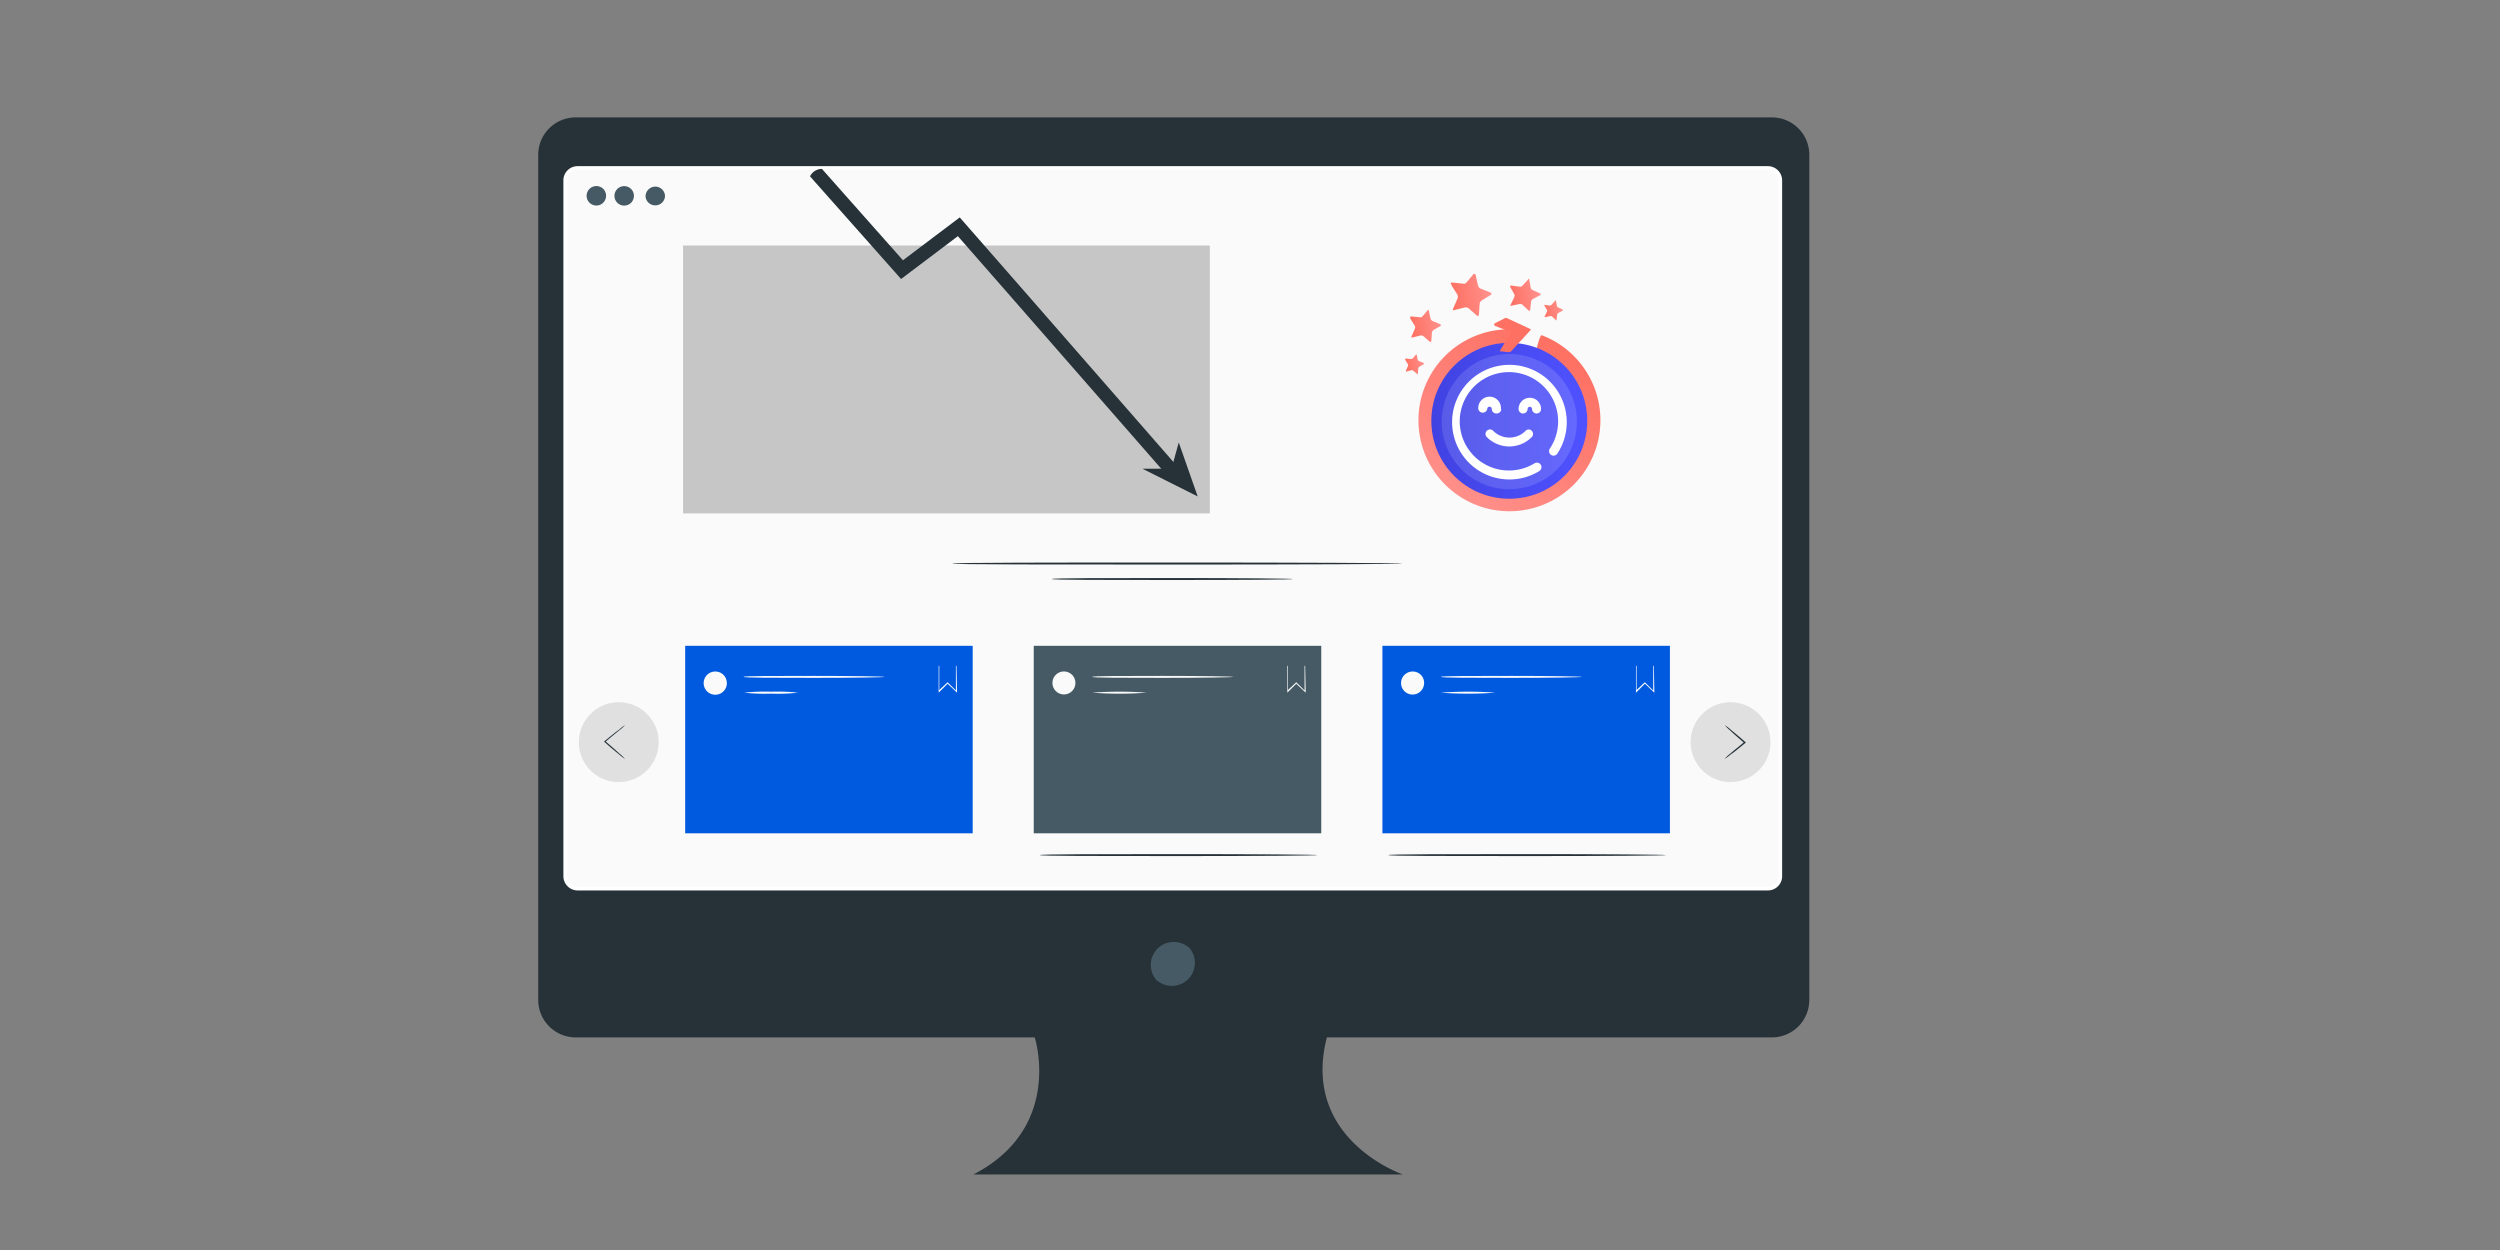 <svg xmlns="http://www.w3.org/2000/svg" xmlns:xlink="http://www.w3.org/1999/xlink" viewBox="0 0 280 140"><rect x="0" y="0" width="280" height="140" fill="#808080" stroke="none"/><defs><style>.cls-1{fill:#263238;}.cls-2{fill:#455a64;}.cls-3{fill:#fafafa;}.cls-4{fill:#fff;}.cls-5{fill:#005ae0;}.cls-6{fill:#c6c6c6;}.cls-7{fill:#e0e0e0;}.cls-8{fill:url(#linear-gradient);}.cls-9{fill:url(#linear-gradient-2);}.cls-10{fill:url(#linear-gradient-3);}.cls-11{fill:url(#linear-gradient-4);}.cls-12{fill:url(#linear-gradient-5);}.cls-13{fill:url(#linear-gradient-6);}.cls-14{fill:url(#linear-gradient-7);}.cls-15{fill:url(#linear-gradient-8);}.cls-16{opacity:0.15;fill:url(#linear-gradient-9);}</style><linearGradient id="linear-gradient" x1="63.04" y1="-369.97" x2="67.63" y2="-369.97" gradientTransform="translate(158.79 408.68) rotate(-9.1)" gradientUnits="userSpaceOnUse"><stop offset="0" stop-color="#fe7062"/><stop offset="1" stop-color="#ff928e"/></linearGradient><linearGradient id="linear-gradient-2" x1="58.1" y1="-367.33" x2="61.61" y2="-367.33" xlink:href="#linear-gradient"/><linearGradient id="linear-gradient-3" x1="56.82" y1="-363.28" x2="59.02" y2="-363.28" xlink:href="#linear-gradient"/><linearGradient id="linear-gradient-4" x1="69.5" y1="-368.87" x2="73.03" y2="-368.87" xlink:href="#linear-gradient"/><linearGradient id="linear-gradient-5" x1="72.99" y1="-366.69" x2="75.2" y2="-366.69" xlink:href="#linear-gradient"/><linearGradient id="linear-gradient-6" x1="175.04" y1="38.56" x2="161.95" y2="57.11" gradientTransform="matrix(1, 0, 0, 1, 0, 0)" xlink:href="#linear-gradient"/><linearGradient id="linear-gradient-7" x1="160.32" y1="47.13" x2="177.77" y2="47.13" gradientUnits="userSpaceOnUse"><stop offset="0" stop-color="#4042e2"/><stop offset="1" stop-color="#4f52ff"/></linearGradient><linearGradient id="linear-gradient-8" x1="166.56" y1="39.32" x2="158.03" y2="46.83" gradientTransform="matrix(1, 0, 0, 1, 0, 0)" xlink:href="#linear-gradient"/><linearGradient id="linear-gradient-9" x1="161.47" y1="47.22" x2="176.62" y2="47.22" gradientUnits="userSpaceOnUse"><stop offset="0" stop-color="#dae3fe"/><stop offset="1" stop-color="#e9effd"/></linearGradient></defs><title>Reduce customer service cost</title><g id="Reduce_customer_service_cost" data-name="Reduce customer service cost"><g id="freepik--device-3--inject-35"><path class="cls-1" d="M198.47,13.15h-134a4.19,4.19,0,0,0-4.19,4.18V112a4.2,4.2,0,0,0,4.19,4.19h51.42s3.27,10.12-6.87,15.35h48.1s-11.46-3.92-8.51-15.35h49.85a4.19,4.19,0,0,0,4.18-4.19h0V17.33A4.18,4.18,0,0,0,198.47,13.15Z"/><path class="cls-2" d="M133.25,106.21a2.58,2.58,0,0,1-3.63,3.63.77.77,0,0,1-.22-.22A2.58,2.58,0,0,1,133,106,.8.8,0,0,1,133.25,106.21Z"/><rect class="cls-3" x="63.31" y="18.82" width="136.04" height="80.69" rx="1.38"/><path class="cls-4" d="M198,99.73H64.69a1.6,1.6,0,0,1-1.59-1.6V20.2a1.59,1.59,0,0,1,1.59-1.59H198a1.6,1.6,0,0,1,1.6,1.59h0v78A1.6,1.6,0,0,1,198,99.73ZM64.69,19a1.18,1.18,0,0,0-1.17,1.17v78a1.17,1.17,0,0,0,1.17,1.17H198a1.17,1.17,0,0,0,1.17-1.17h0V20.2A1.18,1.18,0,0,0,198,19Z"/><path class="cls-2" d="M74.48,21.94A1.08,1.08,0,0,1,73.4,23,1.09,1.09,0,0,1,72.3,22a1.11,1.11,0,0,1,1.09-1.1h0A1.09,1.09,0,0,1,74.48,21.94Z"/><path class="cls-2" d="M67.88,21.94a1.09,1.09,0,1,1-1.09-1.1,1.08,1.08,0,0,1,1.09,1.1Z"/><path class="cls-2" d="M71,21.94A1.09,1.09,0,1,1,70,20.85,1.09,1.09,0,0,1,71,21.94Z"/><path class="cls-1" d="M157.11,63.12c0,.06-11.3.11-25.22.11s-25.23,0-25.23-.11S118,63,131.89,63,157.11,63.06,157.11,63.12Z"/><path class="cls-1" d="M144.84,64.85c0,.07-6.05.11-13.52.11s-13.52,0-13.52-.11,6-.11,13.52-.11S144.84,64.8,144.84,64.85Z"/><rect class="cls-5" x="76.74" y="72.33" width="32.2" height="21"/><path class="cls-3" d="M81.41,76.49a1.3,1.3,0,1,1-1.3-1.28h0a1.28,1.28,0,0,1,1.29,1.28Z"/><path class="cls-3" d="M107.19,77.58l-1.06-1-1,1,0-3,2,0Zm-1.06-1.17,0,0,.93.92,0-2.75H105.2l0,2.7Z"/><path class="cls-3" d="M99.08,75.81c0,.06-3.54.11-7.9.11s-7.9,0-7.9-.11,3.54-.11,7.9-.11S99.08,75.76,99.08,75.81Z"/><path class="cls-3" d="M89.37,77.58a20.61,20.61,0,0,1-3,.11,20.69,20.69,0,0,1-3-.11,20.69,20.69,0,0,1,3-.11A20.61,20.61,0,0,1,89.37,77.58Z"/><rect class="cls-2" x="115.78" y="72.33" width="32.2" height="21"/><rect class="cls-6" x="76.5" y="27.5" width="59" height="30"/><path class="cls-1" d="M147.57,95.77c0,.06-7,.11-15.55.11s-15.56,0-15.56-.11,7-.11,15.56-.11S147.57,95.71,147.57,95.77Z"/><circle class="cls-3" cx="119.16" cy="76.49" r="1.29"/><path class="cls-3" d="M146.24,77.58l-1.06-1-1,1,0-3,2,0Zm-1.06-1.17,0,0,.93.92,0-2.75h-1.86l0,2.7Z"/><path class="cls-3" d="M138.13,75.81c0,.06-3.54.11-7.9.11s-7.9,0-7.9-.11,3.53-.11,7.9-.11S138.13,75.76,138.13,75.81Z"/><path class="cls-3" d="M128.42,77.58a41.27,41.27,0,0,1-6.09,0A41.27,41.27,0,0,1,128.42,77.58Z"/><rect class="cls-5" x="154.83" y="72.33" width="32.2" height="21"/><path class="cls-1" d="M186.61,95.77c0,.06-7,.11-15.56.11s-15.56,0-15.56-.11,7-.11,15.56-.11S186.61,95.71,186.61,95.77Z"/><path class="cls-3" d="M159.5,76.49a1.29,1.29,0,1,1-1.29-1.28h0a1.26,1.26,0,0,1,1.29,1.24Z"/><path class="cls-3" d="M185.29,77.58l-1.06-1-1,1,0-3,2,0Zm-1.07-1.17,0,0,.94.92,0-2.75H183.3l0,2.7Z"/><path class="cls-3" d="M177.17,75.81c0,.06-3.53.11-7.89.11s-7.9,0-7.9-.11,3.53-.11,7.9-.11S177.17,75.76,177.17,75.81Z"/><path class="cls-3" d="M167.47,77.58a41.27,41.27,0,0,1-6.09,0A41.27,41.27,0,0,1,167.47,77.58Z"/><path class="cls-7" d="M198.29,83.11a4.47,4.47,0,1,1-4.47-4.46,4.47,4.47,0,0,1,4.47,4.46Z"/><path class="cls-1" d="M193.15,85a4.22,4.22,0,0,1,.62-.58c.4-.35,1-.81,1.59-1.32v.12l0,0c-.61-.54-1.17-1-1.56-1.39a4,4,0,0,1-.62-.61,4.51,4.51,0,0,1,.69.53c.42.34,1,.82,1.6,1.35l0,0,.07.06-.07.06c-.63.51-1.2,1-1.62,1.27A5,5,0,0,1,193.15,85Z"/><path class="cls-7" d="M64.83,83.11a4.47,4.47,0,1,1,4.46,4.48,4.45,4.45,0,0,1-4.46-4.48Z"/><path class="cls-1" d="M70,81.21a3.84,3.84,0,0,1-.63.58c-.42.34-1,.81-1.59,1.32V83l0,0c.62.53,1.17,1,1.57,1.38A4.47,4.47,0,0,1,70,85a5.76,5.76,0,0,1-.69-.53c-.42-.34-1-.82-1.59-1.35l0,0-.07-.06.07-.06c.63-.51,1.2-1,1.62-1.27A4.48,4.48,0,0,1,70,81.21Z"/></g><path class="cls-1" d="M130.89,53.45l-18.53-21.2-5.08-5.8-6.36,4.8-10.2-11.5a1.5,1.5,0,0,1,1.22-.83h.12l9.07,10.23,6.36-4.8,6.8,7.77,17.76,20.34Z"/><polygon class="cls-1" points="131.21 52.49 132.02 49.55 134.14 55.6 127.96 52.5 131.21 52.49"/><path class="cls-8" d="M162.55,31.64h.06l1.2.12a.44.44,0,0,0,.25,0,.51.51,0,0,0,.21-.15l.77-.92a.09.09,0,0,1,.05,0,.11.11,0,0,1,.11,0,.11.11,0,0,1,.07.09l.26,1.17a.54.54,0,0,0,.32.38l1.11.45a.13.13,0,0,1,.08.12.11.11,0,0,1-.06.12l-1,.61a.56.56,0,0,0-.26.42l-.08,1.2a.14.14,0,0,1-.08.11.13.13,0,0,1-.14,0l-.9-.8a.53.53,0,0,0-.48-.12l-1.17.29a.12.12,0,0,1-.13,0,.12.12,0,0,1,0-.14l.48-1.1a.55.55,0,0,0,0-.5l-.63-1a.1.1,0,0,1,0-.1A.14.14,0,0,1,162.55,31.64Z"/><path class="cls-9" d="M158.08,35.44h0l.91.09a.63.63,0,0,0,.19,0,.48.48,0,0,0,.16-.12l.59-.7,0,0a.1.1,0,0,1,.09,0,.1.1,0,0,1,0,.06l.2.9a.42.42,0,0,0,.24.29l.85.35a.09.09,0,0,1,.06.08.1.1,0,0,1,0,.1l-.8.46a.43.43,0,0,0-.2.32l-.06.92a.14.14,0,0,1-.06.09.12.12,0,0,1-.11,0l-.69-.61a.41.41,0,0,0-.37-.09l-.89.22a.12.12,0,0,1-.1,0,.1.1,0,0,1,0-.11l.36-.84a.39.39,0,0,0,0-.38l-.49-.78a.08.08,0,0,1,0-.08A.11.11,0,0,1,158.08,35.44Z"/><path class="cls-10" d="M157.44,40.15h0l.57.06.12,0,.1-.07.37-.44a0,0,0,0,1,0,0h.06l0,0,.12.57a.26.26,0,0,0,.16.18l.53.21a.07.07,0,0,1,0,.06.07.07,0,0,1,0,.06l-.5.29a.24.24,0,0,0-.12.2l-.05.57a.07.07,0,0,1,0,.06.07.07,0,0,1-.07,0l-.43-.38a.27.27,0,0,0-.23-.05l-.56.14a.09.09,0,0,1-.06,0s0,0,0-.06l.23-.53a.29.29,0,0,0,0-.24l-.3-.48a.05.05,0,0,1,0-.05S157.42,40.15,157.44,40.15Z"/><path class="cls-11" d="M171.14,31.32s0,0,0,0l-.62.67a.39.39,0,0,1-.17.11.31.31,0,0,1-.19,0l-.91-.12h-.05a.12.12,0,0,0-.06.06.1.1,0,0,0,0,.09l.45.8a.39.39,0,0,1,0,.38l-.4.82a.1.1,0,0,0,0,.11.1.1,0,0,0,.1,0l.89-.19a.39.39,0,0,1,.37.11l.66.63a.1.1,0,0,0,.11,0,.08.08,0,0,0,.06-.08l.1-.91a.43.43,0,0,1,.22-.32l.81-.43a.09.09,0,0,0,.05-.09.1.1,0,0,0-.06-.09l-.84-.38a.41.41,0,0,1-.23-.3l-.16-.9a.1.1,0,0,0-.05-.07A.08.08,0,0,0,171.14,31.32Z"/><path class="cls-12" d="M174.14,33.72h0l-.39.43-.1.07a.25.25,0,0,1-.12,0l-.57-.08h0a.08.08,0,0,0,0,0,.11.11,0,0,0,0,.06l.29.49a.29.29,0,0,1,0,.24l-.25.52s0,.06,0,.07,0,0,.07,0l.56-.12a.28.28,0,0,1,.23.07l.41.4a.1.1,0,0,0,.07,0s0,0,0-.05l.06-.57a.25.25,0,0,1,.14-.2l.5-.27s0,0,0-.06a0,0,0,0,0,0-.05l-.53-.24a.27.27,0,0,1-.14-.19l-.1-.56a.11.11,0,0,0,0-.05Z"/><path class="cls-13" d="M171.75,40.63h-1.92V36.88c-.26,0-.52,0-.79,0a10.19,10.19,0,1,0,3.65.67C172.38,37.4,171.75,40.63,171.75,40.63Z"/><circle class="cls-14" cx="169.04" cy="47.13" r="8.73"/><path class="cls-15" d="M168.67,35.59c.61.26,2.42,1.12,2.77,1.28,0,0,0,.05,0,.08l-2.16,2.36a.4.4,0,0,1-.36.13l-.92-.1a.05.05,0,0,1,0-.08l1.21-2a0,0,0,0,0,0-.07l-1.76-.69a.17.17,0,0,1,0-.31l1.24-.62Z"/><circle class="cls-16" cx="169.04" cy="47.22" r="7.57"/><path class="cls-4" d="M172.1,46.31a.51.51,0,0,1-.51-.5.25.25,0,1,0-.5,0,.51.51,0,0,1-.51.5.5.5,0,0,1-.5-.5,1.26,1.26,0,1,1,2.52,0A.5.5,0,0,1,172.1,46.31Zm-4-.5a1.27,1.27,0,1,0-2.53,0,.51.51,0,0,0,1,0,.26.26,0,0,1,.25-.26.26.26,0,0,1,.26.26.5.5,0,0,0,.5.5A.51.51,0,0,0,168.14,45.81Zm4.3,6.94a.5.5,0,0,0,.17-.69.51.51,0,0,0-.7-.17,5.51,5.51,0,1,1,1.71-1.64.5.5,0,1,0,.84.56,6.42,6.42,0,1,0-2,1.94Zm-1.17-4.65a.53.53,0,0,0-.41.2,2.55,2.55,0,0,1-3.53,0,.53.53,0,0,0-.41-.2.5.5,0,0,0-.5.51.48.48,0,0,0,.16.36,3.54,3.54,0,0,0,5,0,.48.48,0,0,0,.16-.36A.51.51,0,0,0,171.27,48.1Z"/></g></svg>